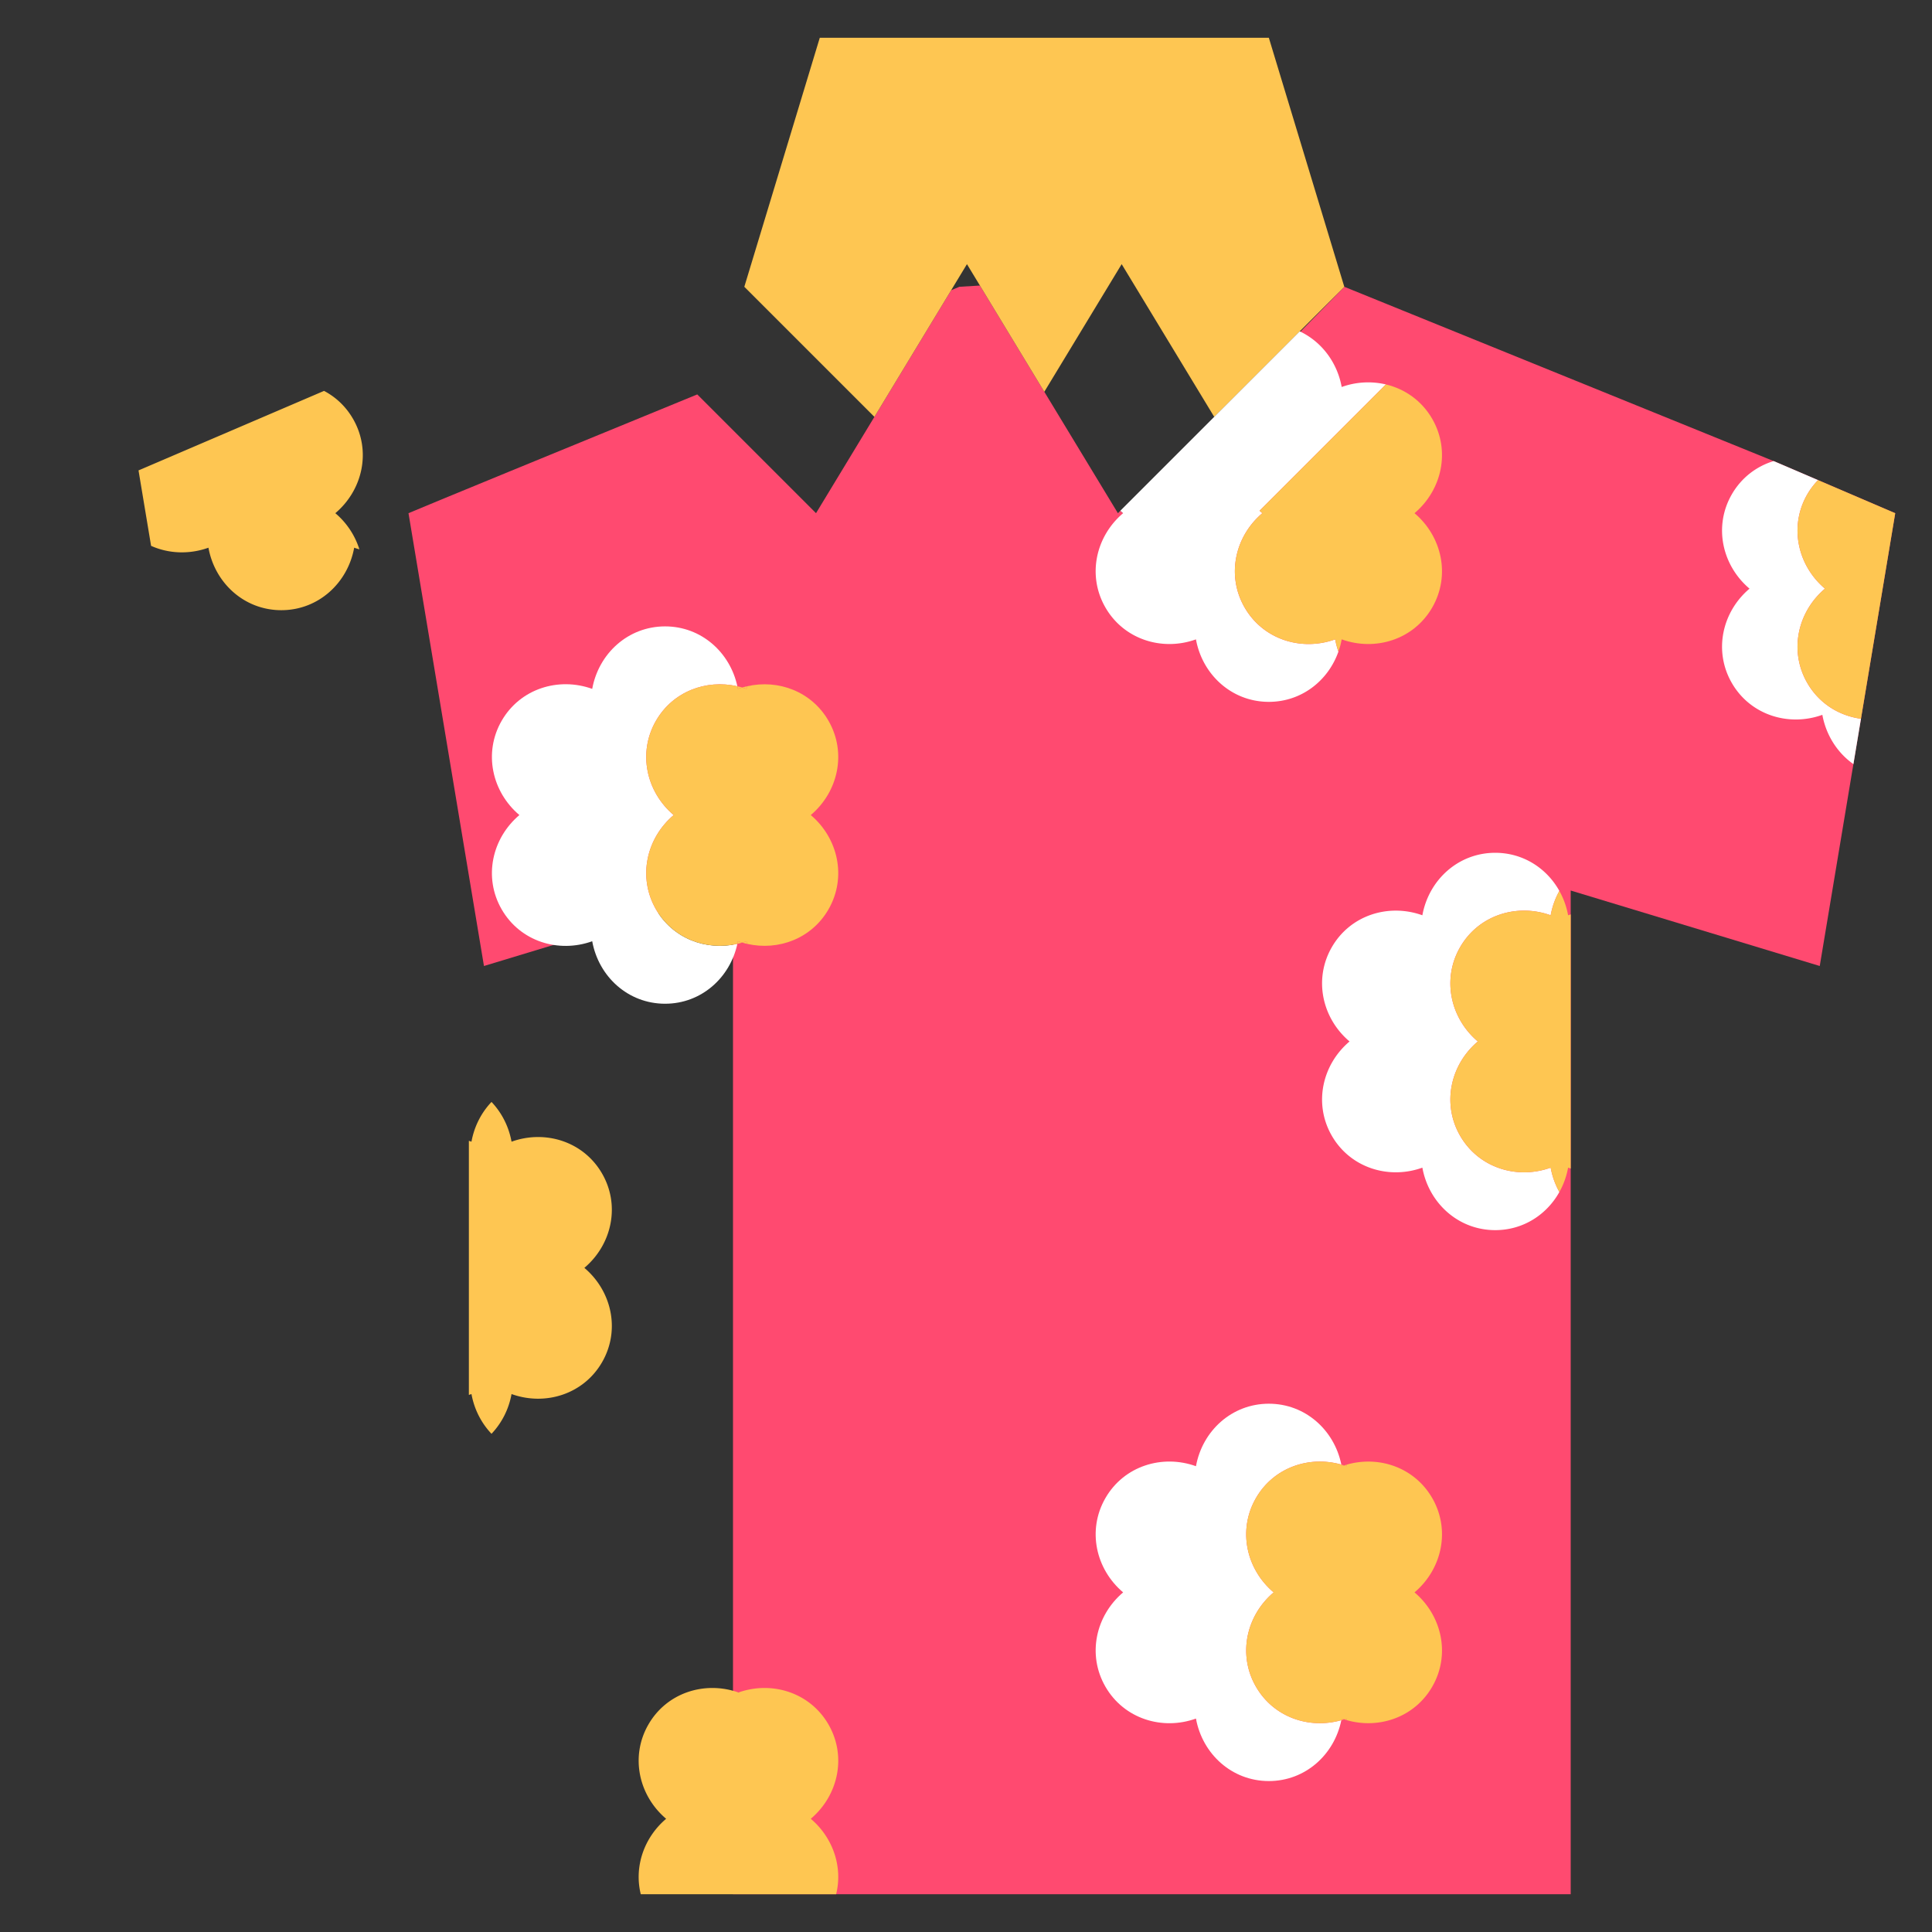 <?xml version="1.0" standalone="no"?><!DOCTYPE svg PUBLIC "-//W3C//DTD SVG 1.1//EN" "http://www.w3.org/Graphics/SVG/1.1/DTD/svg11.dtd"><svg t="1749391115205" class="icon" viewBox="0 0 1024 1024" version="1.1" xmlns="http://www.w3.org/2000/svg" p-id="4458" xmlns:xlink="http://www.w3.org/1999/xlink" width="128" height="128"><rect x="0" y="0" width="1024" height="1024" fill="#333333" stroke="none"/><path d="M964.504 511.999l40-239.999-64.42-27.62h-0.02l-227.559-92.379-117.219 119.999c-0.5-0.42-1-0.86-1.48-1.3l-1.3 1.3-73.124-120.651-10.876 0.652c-0.584 0.25-2.096 0.88-4.378 1.824l-71.622 118.175-62.948-62.948c-70.854 29.056-144.009 59.072-153.051 62.948l40 239.999 131.999-40v531.997h443.997v-531.997l131.999 40z" fill="#FF4A70" p-id="4459"></path><path d="M712.506 152.001l-40-131.999h-237.999l-40 131.999 68.944 68.944 49.056-80.944 41 67.65 41-67.65 49.056 80.944 68.944-68.944z" fill="#FEC652" p-id="4460"></path><path d="M957.904 362c-9.82-17.02-5.12-37.74 9.38-50-14.5-12.26-19.2-32.98-9.38-50a38.696 38.696 0 0 1 5.712-7.532l-23.532-10.088h-0.02c-9.04 2.76-17.02 8.72-22.16 17.62-9.82 17.02-5.12 37.74 9.38 50-14.5 12.26-19.2 32.98-9.38 50s30.12 23.3 47.98 16.88c1.96 10.76 7.96 20.12 16.46 26.12l4.006-24.048c-11.52-1.558-22.144-8.03-28.446-18.952z" fill="#FFFFFF" p-id="4461"></path><path d="M963.614 254.469a38.856 38.856 0 0 0-5.712 7.532c-9.82 17.02-5.12 37.74 9.38 50-14.5 12.26-19.2 32.98-9.38 50 6.302 10.924 16.926 17.396 28.446 18.952l18.154-108.951-40.888-17.532z" fill="#FEC652" p-id="4462"></path><path d="M659.686 322c-9.82-17.02-5.12-37.74 9.38-50-0.5-0.42-1-0.86-1.48-1.3l66.948-66.95a41.18 41.18 0 0 0-23.41 1.37c-2.36-13.08-10.72-24.08-22.24-29.5l-95.079 95.079c0.48 0.44 0.98 0.88 1.48 1.3-14.5 12.26-19.2 32.98-9.38 50s30.12 23.3 47.98 16.88c3.38 18.68 18.96 33.12 38.62 33.12 17.312 0 31.45-11.202 36.89-26.632a42.014 42.014 0 0 1-1.73-6.488c-17.858 6.42-38.158 0.14-47.978-16.88z" fill="#FFFFFF" p-id="4463"></path><path d="M759.106 322c9.82-17.02 5.12-37.74-9.38-50 14.5-12.26 19.2-32.98 9.38-50-5.588-9.686-14.576-15.88-24.57-18.25l-66.948 66.95c0.48 0.44 0.98 0.88 1.48 1.3-14.5 12.26-19.2 32.98-9.38 50s30.12 23.3 47.98 16.88c0.404 2.23 0.992 4.396 1.73 6.488 0.738-2.092 1.326-4.258 1.73-6.488 17.858 6.42 38.158 0.14 47.978-16.88z" fill="#FEC652" p-id="4464"></path><path d="M773.905 601.998c-9.82-17.02-5.12-37.74 9.38-50-14.5-12.26-19.2-32.98-9.38-50 9.82-17.02 30.12-23.3 47.98-16.88a41.72 41.72 0 0 1 4.62-12.908c-6.71-12.02-19.196-20.212-34-20.212-19.66 0-35.24 14.44-38.62 33.12-17.86-6.42-38.16-0.14-47.98 16.88s-5.12 37.74 9.38 50c-14.5 12.26-19.2 32.98-9.38 50s30.12 23.3 47.98 16.88c3.38 18.68 18.96 33.12 38.62 33.12 14.804 0 27.29-8.192 34-20.212a41.702 41.702 0 0 1-4.62-12.908c-17.86 6.42-38.16 0.14-47.98-16.88z" fill="#FFFFFF" p-id="4465"></path><path d="M832.505 619.338v-134.679c-0.46 0.14-0.92 0.3-1.38 0.46a41.72 41.72 0 0 0-4.62-12.908 41.702 41.702 0 0 0-4.62 12.908c-17.86-6.42-38.16-0.14-47.98 16.88s-5.12 37.74 9.38 50c-14.5 12.26-19.2 32.98-9.38 50s30.12 23.3 47.98 16.88a41.72 41.72 0 0 0 4.62 12.908 41.702 41.702 0 0 0 4.62-12.908c0.46 0.16 0.92 0.32 1.38 0.46zM713.858 776.261c-0.49 0.14-0.976 0.3-1.462 0.458 0.422 0.136 0.85 0.246 1.27 0.398 0.052-0.29 0.134-0.568 0.192-0.856zM712.396 911.273c0.486 0.158 0.972 0.318 1.462 0.458-0.058-0.288-0.14-0.566-0.192-0.854-0.42 0.15-0.848 0.26-1.27 0.396z" fill="#FEC652" p-id="4466"></path><path d="M665.686 893.997c-9.82-17.02-5.12-37.74 9.38-50-14.5-12.26-19.2-32.98-9.38-50 9.322-16.158 28.088-22.614 45.248-17.734-3.698-18.26-19.072-32.266-38.428-32.266-19.66 0-35.24 14.44-38.62 33.12-17.86-6.42-38.16-0.14-47.98 16.88s-5.12 37.74 9.38 50c-14.5 12.26-19.2 32.98-9.38 50s30.12 23.3 47.98 16.88c3.38 18.68 18.96 33.12 38.62 33.12 19.356 0 34.73-14.006 38.428-32.266-17.16 4.88-35.924-1.576-45.248-17.734z" fill="#FFFFFF" p-id="4467"></path><path d="M712.396 776.719c-0.486-0.158-0.972-0.318-1.462-0.458 0.058 0.288 0.14 0.566 0.192 0.854 0.42-0.15 0.848-0.26 1.27-0.396zM710.934 911.731c0.49-0.138 0.976-0.3 1.462-0.458-0.422-0.136-0.85-0.246-1.27-0.398-0.054 0.29-0.134 0.568-0.192 0.856z" fill="#FEC652" p-id="4468"></path><path d="M759.106 893.997c9.82-17.02 5.12-37.74-9.38-50 14.5-12.26 19.2-32.98 9.38-50-9.322-16.158-28.088-22.614-45.248-17.734-0.058 0.288-0.14 0.566-0.192 0.854-0.42-0.152-0.848-0.26-1.27-0.398-0.422 0.136-0.85 0.246-1.27 0.398-0.052-0.29-0.134-0.568-0.192-0.854-17.16-4.88-35.924 1.576-45.248 17.734-9.82 17.02-5.12 37.74 9.38 50-14.5 12.26-19.2 32.98-9.38 50 9.322 16.158 28.088 22.614 45.248 17.734 0.058-0.288 0.14-0.566 0.192-0.854 0.42 0.152 0.848 0.26 1.27 0.398 0.422-0.136 0.85-0.246 1.27-0.398 0.052 0.29 0.134 0.568 0.192 0.854 17.16 4.88 35.924-1.576 45.248-17.734zM429.727 963.996c14.5-12.26 19.2-32.98 9.38-50-9.714-16.836-29.68-23.142-47.398-17.062-0.012 0.062-0.03 0.12-0.042 0.182-0.09-0.032-0.18-0.054-0.27-0.084-0.09 0.032-0.182 0.052-0.27 0.084-0.012-0.062-0.03-0.12-0.042-0.182-17.718-6.08-37.684 0.226-47.398 17.062-9.82 17.02-5.12 37.74 9.38 50-11.74 9.94-17.06 25.42-13.44 40h103.539c3.62-14.58-1.7-30.06-13.44-40zM319.108 621.998c-9.82-17.02-30.12-23.3-47.98-16.88-1.466-8.098-5.23-15.394-10.62-21.068-5.39 5.674-9.154 12.97-10.62 21.068-0.46-0.16-0.92-0.32-1.38-0.46v134.679c0.46-0.14 0.92-0.3 1.38-0.46 1.466 8.098 5.23 15.394 10.62 21.068 5.39-5.674 9.154-12.97 10.62-21.068 17.86 6.42 38.16 0.14 47.98-16.88s5.12-37.74-9.38-50c14.5-12.26 19.2-32.98 9.38-50zM187.109 222.001c-3.8-6.58-9.16-11.56-15.36-14.82l-98.331 42.144 6.662 39.986c9.34 4.18 20.28 4.62 30.4 0.98 3.38 18.68 18.96 33.12 38.62 33.12s35.24-14.44 38.62-33.12c0.912 0.328 1.834 0.6 2.756 0.862a41.186 41.186 0 0 0-12.746-19.152c14.5-12.26 19.2-32.98 9.38-50zM393.398 499.589c0.858 0.254 1.716 0.478 2.582 0.674-0.1-0.462-0.226-0.916-0.31-1.384-0.752 0.27-1.514 0.484-2.272 0.71zM395.98 363.734c-0.864 0.198-1.724 0.42-2.582 0.674 0.758 0.226 1.52 0.44 2.27 0.71 0.084-0.468 0.212-0.92 0.312-1.384z" fill="#FEC652" p-id="4469"></path><path d="M347.688 481.999c-9.82-17.02-5.12-37.74 9.38-50-14.5-12.26-19.2-32.98-9.38-50 8.94-15.496 26.564-22.052 43.128-18.264-3.886-17.998-19.142-31.736-38.31-31.736-19.66 0-35.24 14.44-38.62 33.12-17.86-6.42-38.16-0.14-47.98 16.88s-5.12 37.74 9.38 50c-14.5 12.26-19.2 32.98-9.38 50s30.12 23.3 47.98 16.88c3.38 18.68 18.96 33.12 38.62 33.12 19.166 0 34.422-13.738 38.31-31.736-16.564 3.788-34.188-2.768-43.128-18.264z" fill="#FFFFFF" p-id="4470"></path><path d="M393.398 364.41a40.486 40.486 0 0 0-2.582-0.674c0.1 0.462 0.226 0.916 0.312 1.384 0.75-0.27 1.512-0.486 2.27-0.71zM390.816 500.263c0.864-0.198 1.724-0.42 2.582-0.674-0.758-0.226-1.52-0.44-2.27-0.71-0.086 0.468-0.212 0.922-0.312 1.384z" fill="#FEC652" p-id="4471"></path><path d="M439.107 481.999c9.82-17.02 5.12-37.74-9.38-50 14.5-12.26 19.2-32.98 9.38-50-8.94-15.496-26.564-22.054-43.128-18.264-0.1 0.462-0.226 0.916-0.31 1.384-0.752-0.27-1.512-0.484-2.27-0.71-0.758 0.226-1.52 0.44-2.27 0.71-0.084-0.468-0.21-0.922-0.312-1.384-16.564-3.788-34.188 2.77-43.128 18.264-9.82 17.02-5.12 37.74 9.38 50-14.5 12.26-19.2 32.98-9.38 50 8.94 15.496 26.564 22.052 43.128 18.264 0.1-0.462 0.226-0.916 0.312-1.384 0.75 0.27 1.512 0.484 2.27 0.71 0.758-0.226 1.52-0.44 2.27-0.71 0.084 0.468 0.21 0.922 0.31 1.384 16.564 3.788 34.188-2.768 43.128-18.264z" fill="#FEC652" p-id="4472"></path><path d="M832.005 372c-11.04 0-20 8.96-20 20s8.96 20 20 20 20-8.96 20-20-8.96-20-20-20zM592.007 571.999c11.04 0 20-8.96 20-20s-8.96-20-20-20-20 8.96-20 20 8.96 20 20 20zM512.007 412c-11.04 0-20 8.96-20 20s8.96 20 20 20 20-8.96 20-20-8.96-20-20-20zM432.007 691.998c-11.04 0-20 8.96-20 20s8.96 20 20 20 20-8.96 20-20-8.96-20-20-20z" fill="" p-id="4473"></path><path d="M1011.884 253.619L947.464 225.999l-0.086-0.032-0.118-0.046-218.815-88.633L691.146 14.2a0.252 0.252 0 0 1-0.006-0.02c-2.572-8.46-10.5-14.18-19.134-14.18h-319.998c-8.844 0-16.616 5.892-19.134 14.18l-0.008 0.02-37.3 123.085L163.565 188.717l-0.136 0.058-151.299 64.844a20.002 20.002 0 0 0-11.85 21.67l40 240.001a20.006 20.006 0 0 0 26.052 15.686l105.675-31.226v504.251c0 11.044 8.956 20 20 20h639.996c11.044 0 20-8.956 20-20V499.747l105.675 31.226a20.006 20.006 0 0 0 26.052-15.686l40-240.001a19.996 19.996 0 0 0-11.846-21.668z m-42.698 105.631a20.006 20.006 0 0 0-10.568 0.81c-9.382 3.37-19.208 0.058-23.892-8.056-4.688-8.124-2.644-18.294 4.968-24.73a20 20 0 0 0 0-30.548c-7.614-6.436-9.656-16.608-4.97-24.726a18.336 18.336 0 0 1 5.136-5.74l41.834 17.938-12.508 75.052z m-232.873-71.976c7.614 6.436 9.656 16.608 4.968 24.73-4.684 8.116-14.514 11.426-23.892 8.056a19.994 19.994 0 0 0-26.446 15.26c-1.778 9.82-9.564 16.68-18.94 16.68s-17.162-6.86-18.94-16.68a19.992 19.992 0 0 0-26.446-15.26c-9.38 3.372-19.208 0.058-23.892-8.056-4.688-8.124-2.644-18.294 4.968-24.73a20.008 20.008 0 0 0 5.932-8.61l75.51-75.51c0.822 1.722 1.452 3.564 1.804 5.518a19.994 19.994 0 0 0 26.448 15.27c9.38-3.37 19.208-0.058 23.892 8.056 4.688 8.124 2.644 18.294-4.968 24.73a20 20 0 0 0 0.002 30.546zM512.007 115.001l-99.999-75h199.999l-99.999 75z m-149.143-61.86l122.649 91.987-57.394 94.699-93.495-93.495 28.24-93.191z m298.286 0l28.24 93.191-93.495 93.495-57.394-94.699 122.649-91.987z m-493.017 177.135c0.402 0.554 0.802 1.112 1.152 1.718 4.688 8.124 2.644 18.294-4.968 24.73a20 20 0 0 0 0 30.548c7.614 6.436 9.656 16.608 4.968 24.73-4.686 8.116-14.514 11.426-23.892 8.056a19.994 19.994 0 0 0-26.446 15.26c-1.778 9.82-9.564 16.68-18.94 16.68s-17.162-6.86-18.94-16.68a19.994 19.994 0 0 0-26.446-15.26 21.66 21.66 0 0 1-6.124 1.24l-6.184-37.1 125.819-53.922z m128.183 456.995c7.614 6.436 9.656 16.608 4.968 24.73-4.686 8.116-14.516 11.424-23.892 8.056a20 20 0 0 0-26.446 15.26c-1.778 9.82-9.564 16.68-18.94 16.68s-17.162-6.86-18.94-16.68a19.404 19.404 0 0 0-1.06-3.654v-119.299a19.92 19.92 0 0 0 1.06-3.686c1.778-9.82 9.564-16.68 18.94-16.68s17.162 6.86 18.94 16.68a19.992 19.992 0 0 0 26.446 15.26c9.378-3.372 19.208-0.058 23.892 8.056 4.688 8.124 2.644 18.294-4.968 24.73a20 20 0 0 0 0 30.548z m-8.616 261.45c-7.614-6.436-9.656-16.608-4.968-24.73 4.682-8.118 14.51-11.43 23.892-8.056a20 20 0 0 0 26.446-15.26c1.778-9.82 9.564-16.68 18.94-16.68s17.162 6.86 18.94 16.68a19.992 19.992 0 0 0 26.446 15.26c9.382-3.372 19.208-0.058 23.892 8.056 4.688 8.124 2.644 18.294-4.968 24.73a19.996 19.996 0 0 0-0.012 30.538 21.554 21.554 0 0 1 4.138 4.736h-136.869a21.554 21.554 0 0 1 4.138-4.736 19.994 19.994 0 0 0-0.014-30.538z m439.995-411.998c-7.614-6.436-9.656-16.608-4.968-24.73 4.684-8.118 14.508-11.428 23.892-8.056a19.992 19.992 0 0 0 26.446-15.26c1.778-9.82 9.564-16.68 18.94-16.68s17.162 6.86 18.94 16.68c0.228 1.262 0.598 2.48 1.06 3.654v119.301a19.92 19.92 0 0 0-1.06 3.686c-1.778 9.82-9.564 16.68-18.94 16.68s-17.162-6.86-18.94-16.68a19.992 19.992 0 0 0-26.446-15.26c-9.382 3.372-19.208 0.058-23.892-8.056-4.688-8.124-2.644-18.294 4.968-24.73a20 20 0 0 0 0-30.55z m220.429-51.102l-109.795-32.6a19.864 19.864 0 0 0-1.834-0.492C825.541 439.841 809.539 431.997 792.005 431.997c-21.826 0-41.28 12.148-51.572 30.676-21.152-0.354-41.442 10.42-52.35 29.328-10.912 18.91-10.116 41.826 0.784 59.996-10.898 18.17-11.696 41.086-0.784 59.996 10.91 18.908 31.21 29.658 52.35 29.328 10.292 18.528 29.746 30.676 51.572 30.676 6.99 0 13.72-1.284 20-3.588V983.994h-279.998V511.997c0-11.044-8.956-20-20-20s-20 8.956-20 20v471.997H462.823a59.504 59.504 0 0 0-7.644-20.052c10.866-18.16 11.65-41.052 0.75-59.944-10.91-18.91-31.162-29.71-52.35-29.328-10.292-18.528-29.746-30.676-51.572-30.676s-41.28 12.148-51.572 30.676c-21.194-0.442-41.442 10.422-52.35 29.328-10.9 18.89-10.116 41.784 0.75 59.944A59.546 59.546 0 0 0 241.193 983.994h-29.184v-195.587a57.996 57.996 0 0 0 20 3.588c21.826 0 41.28-12.148 51.572-30.676 21.1 0.392 41.44-10.422 52.35-29.328 10.912-18.91 10.116-41.826-0.784-59.996 10.898-18.17 11.696-41.086 0.784-59.996-10.91-18.91-31.15-29.672-52.35-29.328-10.292-18.528-29.746-30.676-51.572-30.676-6.99 0-13.72 1.284-20 3.588V471.997a19.994 19.994 0 0 0-8.306-16.224 20.01 20.01 0 0 0-18.018-2.75l-109.795 32.6-18.728-112.363c10.88 11.622 26.162 18.738 42.848 18.738 21.826 0 41.28-12.148 51.572-30.676 21.124 0.344 41.442-10.42 52.35-29.328 10.912-18.91 10.116-41.826-0.784-59.996 10.444-17.414 11.58-39.178 2.052-57.608l102.239-38.674 110.425 110.425c9.2 9.2 24.546 7.28 31.246-3.778l42.896-70.78V351.998c0 11.044 8.956 20 20 20s20-8.956 20-20v-140.413l36.748 60.632c-10.776 18.136-11.538 40.942-0.668 59.778 10.91 18.91 31.222 29.684 52.35 29.328 10.292 18.528 29.746 30.676 51.572 30.676s41.28-12.148 51.572-30.676c21.142 0.344 41.442-10.42 52.35-29.328 10.912-18.91 10.116-41.826-0.784-59.996 10.898-18.17 11.696-41.086 0.784-59.996a58.042 58.042 0 0 0-15.546-17.512l141.045 55.304c-0.462 0.726-0.912 1.46-1.344 2.208-10.912 18.91-10.116 41.826 0.784 59.996-10.898 18.17-11.696 41.086-0.784 59.996 10.736 18.61 30.512 29.34 51.336 29.338 0.324 0 0.648-0.004 0.974-0.008a59.92 59.92 0 0 0 7.926 11.134l-12.194 73.166z" fill="" p-id="4474"></path><path d="M455.929 372.004c-10.91-18.908-31.162-29.65-52.35-29.328-10.292-18.528-29.746-30.676-51.572-30.676s-41.28 12.148-51.572 30.676c-21.194-0.456-41.442 10.42-52.35 29.328-10.912 18.91-10.116 41.826 0.784 59.996-10.898 18.17-11.696 41.086-0.784 59.996 10.91 18.91 31.252 29.668 52.35 29.328 10.292 18.528 29.746 30.676 51.572 30.676s41.28-12.148 51.572-30.676c0.338 0.006 0.676 0.01 1.014 0.01 20.82-0.002 40.602-10.732 51.336-29.338 10.912-18.91 10.116-41.826-0.784-59.996 10.898-18.17 11.696-41.086 0.784-59.996z m-39.614 75.27c7.614 6.436 9.656 16.608 4.968 24.73-4.686 8.116-14.512 11.426-23.892 8.056a19.994 19.994 0 0 0-26.446 15.26c-1.778 9.82-9.564 16.68-18.94 16.68s-17.162-6.86-18.94-16.68a19.992 19.992 0 0 0-26.446-15.26c-9.38 3.372-19.208 0.058-23.892-8.056-4.688-8.124-2.644-18.294 4.968-24.73a20 20 0 0 0 0-30.548c-7.614-6.436-9.656-16.608-4.968-24.73 4.682-8.116 14.51-11.432 23.892-8.056a20 20 0 0 0 26.446-15.26c1.778-9.82 9.564-16.68 18.94-16.68s17.162 6.86 18.94 16.68a19.992 19.992 0 0 0 26.446 15.26c9.382-3.374 19.208-0.058 23.892 8.056 4.688 8.124 2.644 18.294-4.968 24.73a20 20 0 0 0 0 30.548zM620.434 754.674c-21.13-0.42-41.442 10.42-52.35 29.328-10.912 18.91-10.116 41.826 0.784 59.996-10.898 18.17-11.696 41.086-0.784 59.996 10.91 18.91 31.222 29.74 52.35 29.328 10.292 18.528 29.746 30.676 51.572 30.676s41.28-12.148 51.572-30.676c21.142 0.35 41.442-10.42 52.35-29.328 10.912-18.91 10.116-41.826-0.784-59.996 10.898-18.17 11.696-41.086 0.784-59.996-10.91-18.91-31.192-29.7-52.35-29.328-10.292-18.528-29.746-30.676-51.572-30.676s-41.28 12.148-51.572 30.676z m70.512 26.004a19.992 19.992 0 0 0 26.446 15.26c9.38-3.37 19.208-0.058 23.892 8.056 4.688 8.124 2.644 18.294-4.968 24.73a20 20 0 0 0 0 30.548c7.614 6.436 9.656 16.608 4.968 24.73-4.684 8.116-14.514 11.426-23.892 8.056a19.992 19.992 0 0 0-26.446 15.26c-1.778 9.82-9.564 16.68-18.94 16.68s-17.162-6.86-18.94-16.68a19.992 19.992 0 0 0-26.446-15.26c-9.38 3.372-19.208 0.058-23.892-8.056-4.688-8.124-2.644-18.294 4.968-24.73a20 20 0 0 0 0-30.548c-7.614-6.436-9.656-16.608-4.968-24.73 4.684-8.118 14.51-11.43 23.892-8.056a20 20 0 0 0 26.446-15.26c1.778-9.82 9.564-16.68 18.94-16.68s17.162 6.858 18.94 16.68z" fill="" p-id="4475"></path></svg>